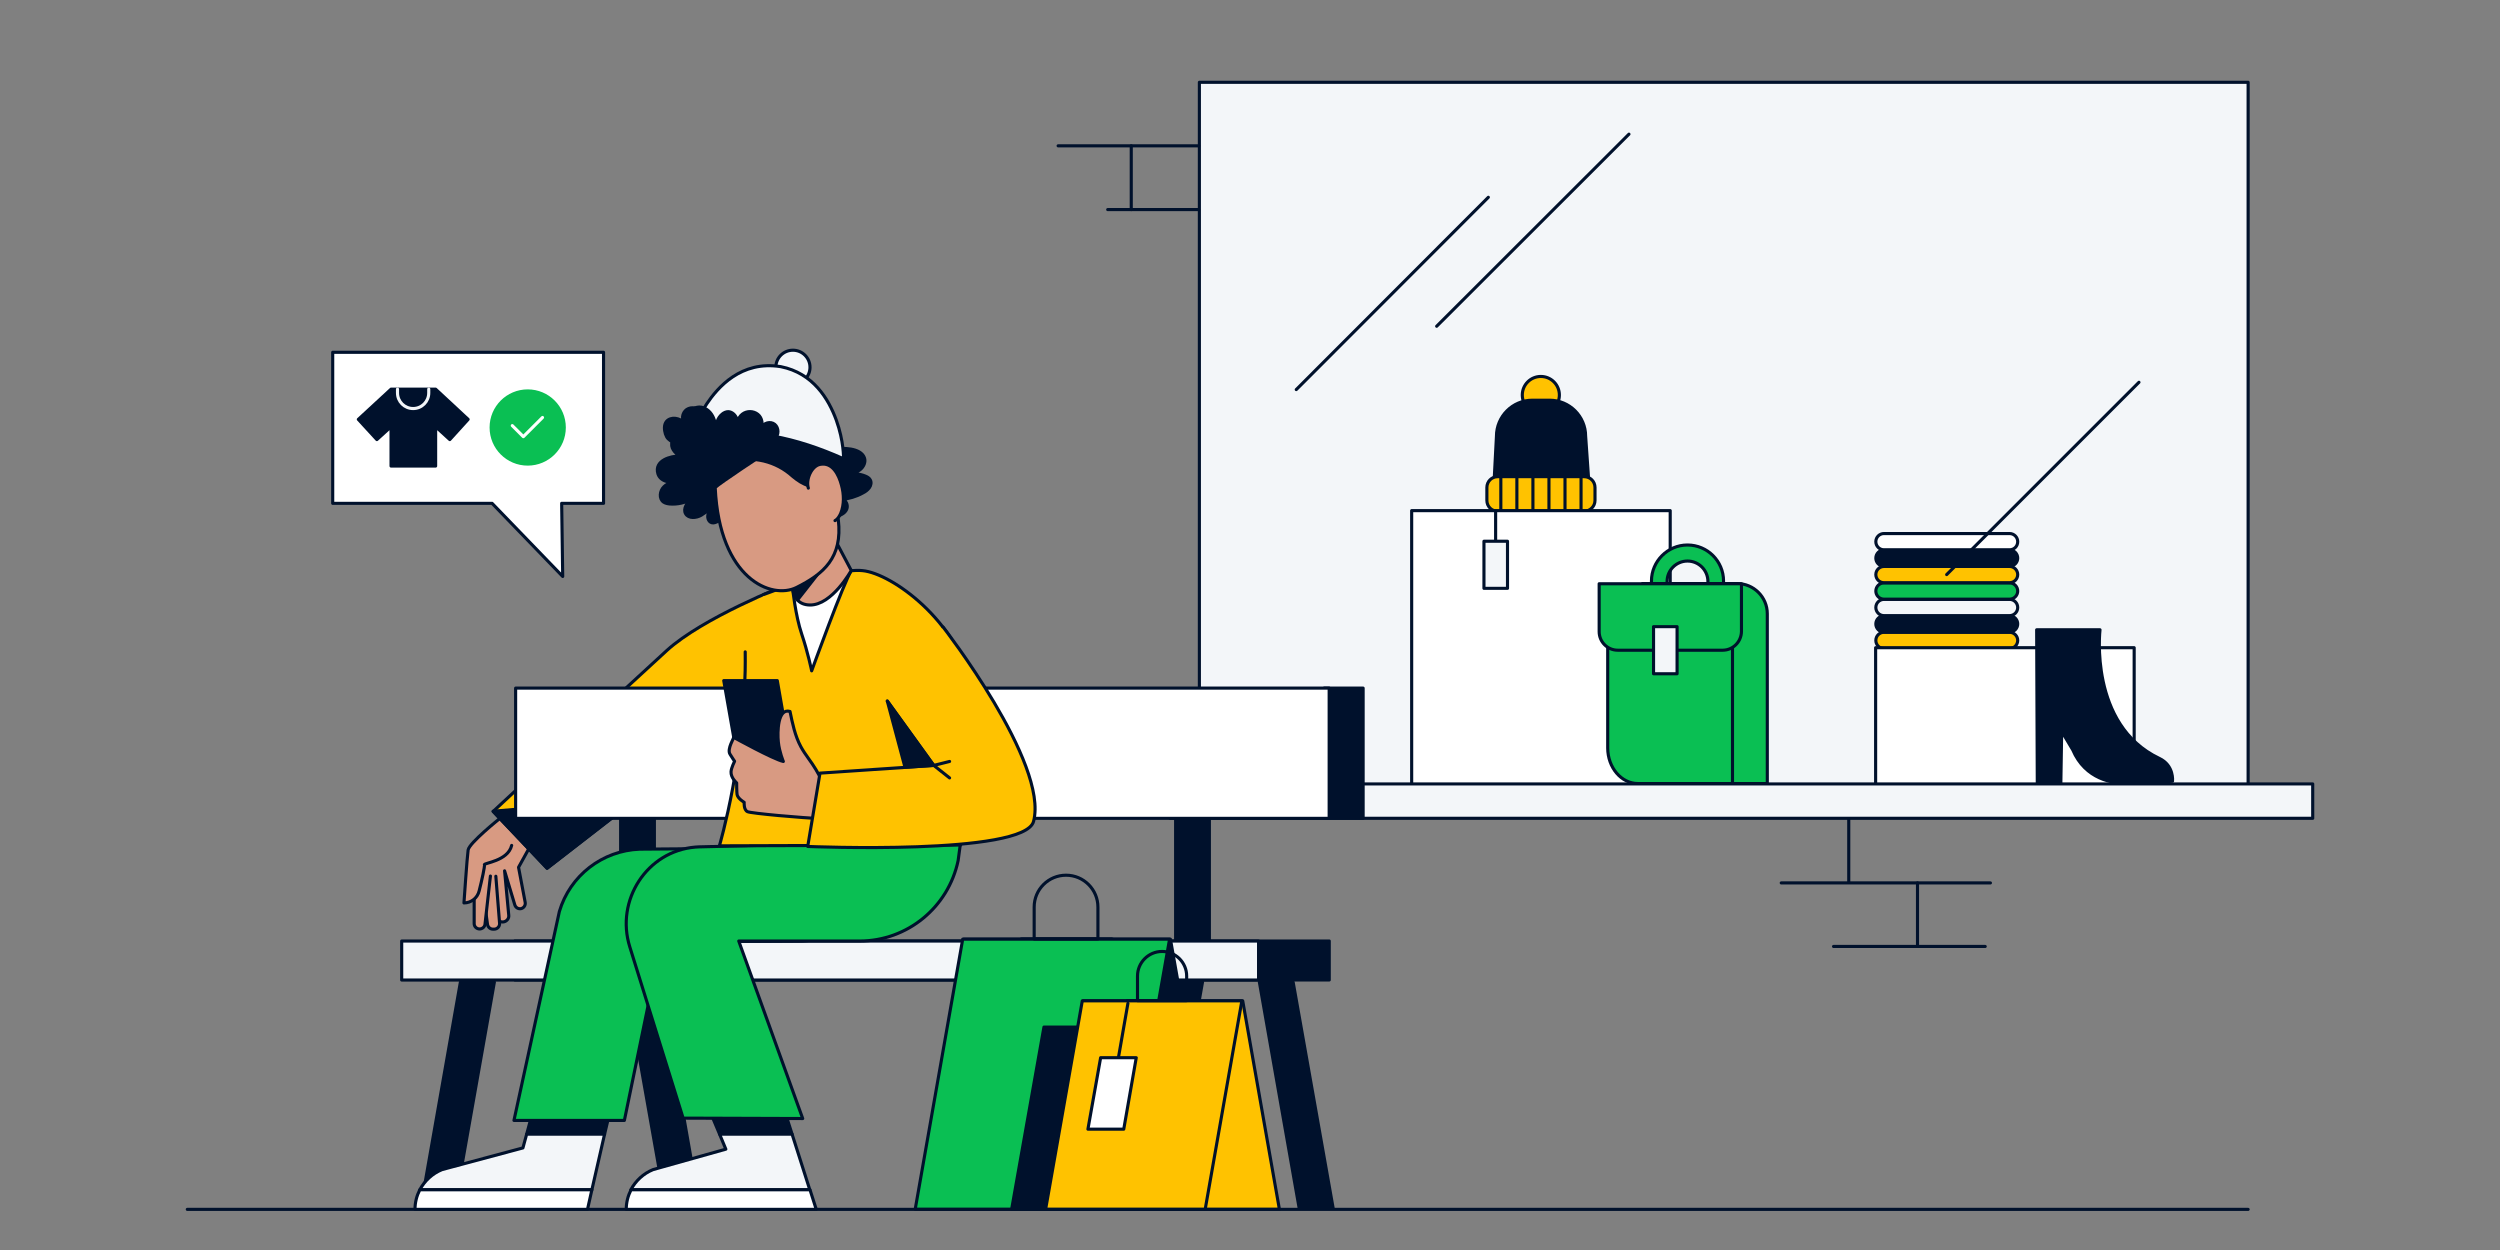 <svg xmlns="http://www.w3.org/2000/svg" xml:space="preserve" x="0" y="0" version="1.1" viewBox="0 0 1200 600"><rect x="0" y="0" width="1200" height="600" fill="#808080" stroke="none"/><path fill="#F3F6F9" stroke="#00112C" stroke-linecap="round" stroke-linejoin="round" stroke-miterlimit="10" stroke-width="1.5" d="M575.7 39.5H1079.1V376.6H575.7z"/><path fill="none" stroke="#00112C" stroke-linecap="round" stroke-linejoin="round" stroke-miterlimit="10" stroke-width="1.5" d="M575.4 70 507.9 70"/><path fill="none" stroke="#00112C" stroke-linecap="round" stroke-linejoin="round" stroke-miterlimit="10" stroke-width="1.5" d="M575.4 100.6 531.7 100.6"/><path fill="none" stroke="#00112C" stroke-linecap="round" stroke-linejoin="round" stroke-miterlimit="10" stroke-width="1.5" d="M543 70 543 100.6"/><path fill="#FFC200" stroke="#00112C" stroke-linecap="round" stroke-linejoin="round" stroke-miterlimit="10" stroke-width="1.5" d="M964.6 311.3h-60.3c-2.2 0-3.9-1.8-3.9-3.9h0c0-2.2 1.8-3.9 3.9-3.9h60.3c2.2 0 3.9 1.8 3.9 3.9h0c0 2.1-1.7 3.9-3.9 3.9"/><path fill="#00112C" stroke="#00112C" stroke-linecap="round" stroke-linejoin="round" stroke-miterlimit="10" stroke-width="1.5" d="M964.6 303.4h-60.3c-2.2 0-3.9-1.8-3.9-3.9h0c0-2.2 1.8-3.9 3.9-3.9h60.3c2.2 0 3.9 1.8 3.9 3.9h0c0 2.1-1.7 3.9-3.9 3.9"/><path fill="#F3F6F9" stroke="#00112C" stroke-linecap="round" stroke-linejoin="round" stroke-miterlimit="10" stroke-width="1.5" d="M964.6 295.5h-60.3c-2.2 0-3.9-1.8-3.9-3.9h0c0-2.2 1.8-3.9 3.9-3.9h60.3c2.2 0 3.9 1.8 3.9 3.9h0c0 2.1-1.7 3.9-3.9 3.9"/><path fill="#0ABF53" stroke="#00112C" stroke-linecap="round" stroke-linejoin="round" stroke-miterlimit="10" stroke-width="1.5" d="M964.6 287.6h-60.3c-2.2 0-3.9-1.8-3.9-3.9h0c0-2.2 1.8-3.9 3.9-3.9h60.3c2.2 0 3.9 1.8 3.9 3.9h0c0 2.1-1.7 3.9-3.9 3.9"/><path fill="#FFC200" stroke="#00112C" stroke-linecap="round" stroke-linejoin="round" stroke-miterlimit="10" stroke-width="1.5" d="M964.6 279.7h-60.3c-2.2 0-3.9-1.8-3.9-3.9h0c0-2.2 1.8-3.9 3.9-3.9h60.3c2.2 0 3.9 1.8 3.9 3.9h0c0 2.1-1.7 3.9-3.9 3.9"/><path fill="#00112C" stroke="#00112C" stroke-linecap="round" stroke-linejoin="round" stroke-miterlimit="10" stroke-width="1.5" d="M964.6 271.8h-60.3c-2.2 0-3.9-1.8-3.9-3.9h0c0-2.2 1.8-3.9 3.9-3.9h60.3c2.2 0 3.9 1.8 3.9 3.9h0c0 2.1-1.7 3.9-3.9 3.9"/><path fill="#FFF" stroke="#00112C" stroke-linecap="round" stroke-linejoin="round" stroke-miterlimit="10" stroke-width="1.5" d="M964.6 263.9h-60.3c-2.2 0-3.9-1.8-3.9-3.9h0c0-2.2 1.8-3.9 3.9-3.9h60.3c2.2 0 3.9 1.8 3.9 3.9h0c0 2.2-1.7 3.9-3.9 3.9"/><g stroke="#00112C" stroke-linecap="round" stroke-linejoin="round" stroke-miterlimit="10" stroke-width="1.5"><circle cx="739.6" cy="189.6" r="8.9" fill="#FFC200"/><path fill="#00112C" d="M757 242.2h-34.6c-2.3 0-5.6-1.8-5.6-4.1l1.5-28.7c0-9.5 7.7-17.3 17.3-17.3h8.2c9.5 0 17.3 7.7 17.3 17.3l2 28.7c-.1 2.3-3.9 4.1-6.1 4.1"/><path fill="#FFC200" d="M760.4 245.4h-41.5c-2.9 0-5.2-2.3-5.2-5.2V234c0-2.9 2.3-5.2 5.2-5.2h41.5c2.9 0 5.2 2.3 5.2 5.2v6.2c0 2.9-2.4 5.2-5.2 5.2"/><g fill="#F3F6F9"><path d="M720.4 228.7 720.4 245.4"/><path d="M728.1 228.7 728.1 245.4"/><path d="M735.8 228.7 735.8 245.4"/><path d="M743.5 228.7 743.5 245.4"/><path d="M751.2 228.7 751.2 245.4"/><path d="M758.9 228.7 758.9 245.4"/></g></g><path fill="#FFF" stroke="#00112C" stroke-linecap="round" stroke-linejoin="round" stroke-miterlimit="10" stroke-width="1.5" d="M677.6 245.1H801.7V376.6H677.6z"/><path fill="#FFF" stroke="#00112C" stroke-linecap="round" stroke-linejoin="round" stroke-miterlimit="10" stroke-width="1.5" d="M900.3 310.9H1024.4V376.6H900.3z"/><path fill="#0ABF53" stroke="#00112C" stroke-linecap="round" stroke-linejoin="round" stroke-miterlimit="10" stroke-width="1.5" d="M827.3 278.9c0-9.6-7.8-17.3-17.3-17.3s-17.3 7.8-17.3 17.3c0 .6 0 1.1.1 1.7h7.5c-.1-.5-.1-1-.1-1.5 0-5.4 4.4-9.8 9.8-9.8s9.8 4.4 9.8 9.8c0 .5 0 1-.1 1.5h7.5c.1-.6.1-1.1.1-1.7"/><g stroke="#00112C" stroke-linecap="round" stroke-linejoin="round" stroke-miterlimit="10" stroke-width="1.5"><path fill="#0ABF53" d="M848.3 312.1v-17.5c0-8-6.5-14.5-14.5-14.5h-45.4v32h0v64h59.9v-64"/><path fill="#0ABF53" d="M771.7 300.8V359c0 9.4 6.5 17.1 14.5 17.1h45.4v-75.2h-59.9z"/><path fill="#0ABF53" d="M826.9 312.1h-50.4c-4.9 0-8.9-4-8.9-8.9v-23h68.3v23c-.1 4.9-4.1 8.9-9 8.9"/><path fill="#F3F6F9" d="M793.7 300.8H805V323.4H793.7z"/></g><path fill="#00112C" stroke="#00112C" stroke-linecap="round" stroke-linejoin="round" stroke-miterlimit="10" stroke-width="1.5" d="M1042.8 375s-14.2 1.1-21.4 1.1-20.4-1.9-26.5-16.2l-5.3-8.9-.4 24.8-11.3.1-.3-73.6h30.4s-5.4 45.6 28.4 61.7c7.3 3.4 6.4 11 6.4 11"/><path fill="#FFF" stroke="#00112C" stroke-linecap="round" stroke-linejoin="round" stroke-miterlimit="10" stroke-width="1.5" d="M622.2 187 714.4 94.7"/><path fill="#FFF" stroke="#00112C" stroke-linecap="round" stroke-linejoin="round" stroke-miterlimit="10" stroke-width="1.5" d="M689.6 156.6 781.9 64.4"/><path fill="#FFF" stroke="#00112C" stroke-linecap="round" stroke-linejoin="round" stroke-miterlimit="10" stroke-width="1.5" d="M934.4 275.8 1026.7 183.5"/><path fill="#FFF" stroke="#00112C" stroke-linecap="round" stroke-linejoin="round" stroke-miterlimit="10" stroke-width="1.5" d="M717.9 259.9 717.9 245.4"/><path fill="#F3F6F9" stroke="#00112C" stroke-linecap="round" stroke-linejoin="round" stroke-miterlimit="10" stroke-width="1.5" d="M712.3 259.8H723.6V282.4H712.3z"/><g fill="#D89A82" stroke="#00112C" stroke-linecap="round" stroke-linejoin="round" stroke-miterlimit="10" stroke-width="1.5"><path d="M241.8 442.5c1.5-.3 2.6-1.7 2.4-3.2l-2-21.3 4.9 16.3c.4 1.4 1.8 2.2 3.2 1.8h0c1.2-.4 2-1.6 1.8-2.9l-3.2-16.9 6.7-12.1-13.4-13.6-17.5 22.5 11.4 11.4 2.2 15.5c.3 1.7 1.8 2.8 3.5 2.5"/><path d="M230.4 421.4c.7.9 2.8 16.3 3.6 22.3.2 1.3 1.3 2.3 2.6 2.3h.6c1.5 0 2.7-1.3 2.6-2.8l-1.8-22.6"/><path d="M227.6 410.7v32.6c0 1.5 1.2 2.6 2.6 2.6h0c1.3 0 2.5-1 2.6-2.3l2.6-23.1"/><path d="M240 392.8s-14.8 11.8-15.3 15.2-2 25.4-2 25.4h0c3.5 0 6.5-2.4 7.3-5.8 1.3-5.1 2.8-11.9 2.5-12.5-.5-.9 11.3-1.7 13.1-9.3"/></g><path fill="#FFC200" stroke="#00112C" stroke-linecap="round" stroke-linejoin="round" stroke-miterlimit="10" stroke-width="1.5" d="M377.1 280.9s-39.7 15.5-57.1 31.4c-17.4 15.8-83.3 77.2-83.3 77.2l25.9 27.3s79.3-61.4 87.4-67.8c8.2-6.4 27.1-68.1 27.1-68.1"/><path fill="#00112C" stroke="#00112C" stroke-linecap="round" stroke-linejoin="round" stroke-miterlimit="10" stroke-width="1.5" d="M262.6 416.7 236.7 389.4 305.4 383.5z"/><path fill="#F3F6F9" stroke="#00112C" stroke-linecap="round" stroke-linejoin="round" stroke-miterlimit="10" stroke-width="1.5" d="M827.5 110.3H844V658.8H827.5z" transform="rotate(90 835.805 384.594)"/><path fill="#00112C" stroke="#00112C" stroke-linecap="round" stroke-linejoin="round" stroke-miterlimit="10" stroke-width="1.5" d="M635.6 330.3H654.3V392.8H635.6z"/><path fill="#00112C" stroke="#00112C" stroke-linecap="round" stroke-linejoin="round" stroke-miterlimit="10" stroke-width="1.5" d="M564.3 390.6H580.5V452.1H564.3z"/><path fill="#00112C" stroke="#00112C" stroke-linecap="round" stroke-linejoin="round" stroke-miterlimit="10" stroke-width="1.5" d="M558 579.9 541.8 579.9 560.9 471.4 577.2 471.4z"/><path fill="#00112C" stroke="#00112C" stroke-linecap="round" stroke-linejoin="round" stroke-miterlimit="10" stroke-width="1.5" d="M218.1 579.9 201.9 579.9 221 471.4 237.3 471.4z"/><path fill="#00112C" stroke="#00112C" stroke-linecap="round" stroke-linejoin="round" stroke-miterlimit="10" stroke-width="1.5" d="M639.9 579.9 623.6 579.9 604.5 471.4 620.7 471.4z"/><path fill="#00112C" stroke="#00112C" stroke-linecap="round" stroke-linejoin="round" stroke-miterlimit="10" stroke-width="1.5" d="M297.9 390.6H314.1V452.1H297.9z"/><path fill="#FFF" stroke="#00112C" stroke-linecap="round" stroke-linejoin="round" stroke-miterlimit="10" stroke-width="1.5" d="M247.5 330.3H638V392.8H247.5z"/><path fill="#00112C" stroke="#00112C" stroke-linecap="round" stroke-linejoin="round" stroke-miterlimit="10" stroke-width="1.5" d="M433.2 265.6H451.9V656.5H433.2z" transform="rotate(90 442.58 461.059)"/><path fill="#F3F6F9" stroke="#00112C" stroke-linecap="round" stroke-linejoin="round" stroke-miterlimit="10" stroke-width="1.5" d="M389.1 255.4H407.8V666.7H389.1z" transform="rotate(90 398.452 461.059)"/><path fill="none" stroke="#00112C" stroke-linecap="round" stroke-linejoin="round" stroke-miterlimit="10" stroke-width="1.5" d="M89.9 580.5 1079.1 580.5"/><g stroke="#00112C" stroke-linecap="round" stroke-linejoin="round" stroke-miterlimit="10" stroke-width="1.5"><path fill="none" d="M534 450.8 490.5 450.8"/><path fill="#00112C" d="M584.7 580.4 485.5 580.4 462.6 450.8 561.8 450.8z"/><path fill="none" d="M490 450.8 533.5 450.8"/><path fill="#0ABF53" d="M439.3 580.4 538.5 580.4 561.4 450.8 462.1 450.8z"/><path fill="none" d="M511.7 420.1c-8.4 0-15.3 6.8-15.3 15.3v15.3H527v-15.3c0-8.4-6.8-15.3-15.3-15.3"/></g><g stroke="#00112C" stroke-linecap="round" stroke-linejoin="round" stroke-miterlimit="10" stroke-width="1.5"><path fill="none" d="M575 480.4 541.4 480.4"/><path fill="#FFC200" d="M614.1 580.4 537.5 580.4 519.9 480.4 596.5 480.4z"/><path fill="none" d="M541 480.4 574.6 480.4"/><path fill="#00112C" d="M485.6 580.4 562.2 580.4 577.7 493 501.1 493z"/><path fill="#FFC200" d="M501.9 580.4 578.5 580.4 596.1 480.4 519.5 480.4z"/><path fill="none" d="M557.8 456.7c-6.5 0-11.8 5.3-11.8 11.8v11.8h23.6v-11.8c0-6.5-5.3-11.8-11.8-11.8"/><path fill="none" d="M534.6 520.5 541.4 481.6"/><path fill="#FFF" d="M522.2 542 539.4 542 545.4 507.7 528.3 507.7z"/></g><path fill="none" stroke="#00112C" stroke-linecap="round" stroke-linejoin="round" stroke-miterlimit="10" stroke-width="1.5" d="M855 423.8 955.4 423.8"/><path fill="#00112C" stroke="#00112C" stroke-linecap="round" stroke-linejoin="round" stroke-miterlimit="10" stroke-width="1.5" d="M335.9 579.9 319.7 579.9 300.5 471.4 316.8 471.4z"/><g fill="#00112C" stroke="#00112C" stroke-linecap="round" stroke-linejoin="round" stroke-miterlimit="10" stroke-width="1.5"><path d="M254.8 537 252.8 544.4 290.2 544.4 292 536.8z"/><path d="M342.2 536.8 345.4 544.4 380.2 544.4 377.8 536.9z"/></g><path fill="#0ABF53" stroke="#00112C" stroke-linecap="round" stroke-linejoin="round" stroke-miterlimit="10" stroke-width="1.5" d="m383 451.7-65.6.4-17.7 85.7h-53l21.8-100.3c5.1-17.2 20.6-29.2 38.5-29.9l124.6-1-1.3 6.4c-4.6 22.5-24.4 38.7-47.3 38.7"/><path fill="#0ABF53" stroke="#00112C" stroke-linecap="round" stroke-linejoin="round" stroke-miterlimit="10" stroke-width="1.5" d="M412.6 451.7h-58l30.7 85.2-57.4-.2-25.6-82.2c-7-22.3 8.2-46 31.5-47.9.6 0 1.1-.1 1.7-.1l125.7-3.1-1.3 9.7c-4.7 22.4-24.4 38.6-47.3 38.6"/><g stroke="#00112C" stroke-linecap="round" stroke-linejoin="round" stroke-miterlimit="10" stroke-width="1.5"><path fill="#F3F6F9" d="M290.2 544.4h-37.4L251 551l-38.8 10.4c-4.7 1.9-8.4 5.4-10.7 9.7h82.6zM380.2 544.4h-34.8l3 7.2-34.9 9.8c-4.7 1.9-8.4 5.4-10.7 9.7h85.9z"/><path fill="#FFF" d="m282 580.5 2.1-9.4h-82.6c-1.5 2.9-2.3 6.1-2.3 9.4zM391.8 580.5l-3-9.4h-85.9c-1.5 2.9-2.3 6.1-2.3 9.4z"/></g><path fill="#FFC200" stroke="#00112C" stroke-linecap="round" stroke-linejoin="round" stroke-miterlimit="10" stroke-width="1.5" d="M357.7 312.9c.7 49.3-12.4 93.1-12.4 93.1l115.8-.4s10.9-46.3 4.8-76.7-37.5-53.6-51.9-55-47.5 11.5-47.5 11.5"/><path fill="#FFF" stroke="#00112C" stroke-linecap="round" stroke-linejoin="round" stroke-miterlimit="10" stroke-width="1.5" d="M380.4 282s1.4 13.5 4.4 22.3c3 8.9 4.8 17.7 4.8 17.7s15.6-43.1 19.1-48.2c-.1 0-18.3 16-28.3 8.2"/><path fill="#D89A82" stroke="#00112C" stroke-linecap="round" stroke-linejoin="round" stroke-miterlimit="10" stroke-width="1.5" d="m401.4 260.2 7.2 13.6s-9.2 16.8-19.9 16.6-8.2-13.9-8.2-13.9z"/><path fill="#00112C" stroke="#00112C" stroke-linecap="round" stroke-linejoin="round" stroke-miterlimit="10" stroke-width="1.5" d="M392.2 276 382.8 288 380.4 282z"/><path fill="#00112C" stroke="#00112C" stroke-linecap="round" stroke-linejoin="round" stroke-miterlimit="10" stroke-width="1.5" d="M380.8 370.9 355.2 370.9 347.4 326.7 373.1 326.7z"/><path fill="#D89A82" stroke="#00112C" stroke-linecap="round" stroke-linejoin="round" stroke-miterlimit="10" stroke-width="1.5" d="M391.7 369.5c-2.2-3.8-5.2-7.2-7.3-11.1-2.8-5.2-4-11.1-5.2-16.9-5.9-1.8-6.1 9.9-5.6 14.7s2.4 9.3 2.4 9.3c-4.7-1-23.9-11.6-23.9-11.6.5 0-3.3 5.6-1.7 8.1.7 1.2 2.2 3.4 2.2 3.4s-1.6 3.2-1.7 5c-.2 2.9 2.7 5.4 2.7 5.4s0 4.5.2 5.6c.4 2 3.4 3.7 3.4 3.7s-.3 3.6 1.6 4.5c1.6.8 25.8 3 36.4 3.4.2-4 1.1-8.6.8-12.6-.2-3.5-2.4-7.7-4.3-10.9"/><g stroke="#00112C" stroke-linecap="round" stroke-linejoin="round" stroke-miterlimit="10" stroke-width="1.5"><path fill="#00112C" d="M414.9 219.7c.8 2.1-.4 4.5-2.1 5.8s-4 1.9-6.2 2.3c2.9-.7 6-.4 8.7.7 1 .4 1.9.9 2.4 1.8.7 1.2.4 2.7-.4 3.8s-1.9 1.9-3.1 2.5c-3.2 1.8-6.8 2.8-10.4 3.2 2.2-.2 3.5 2.7 2.6 4.7s-3.1 2.9-5.2 3.5c-3.5.9-7.4 1.1-10.4-.9-1.4-.9-2.5-2.3-3.4-3.7-3.3-5.4-3.5-12.6-.4-18.2 2.7-4.9 7.9-8.3 13.3-9.5 4-.9 12.8-.8 14.6 4"/><path fill="#00112C" d="M315.8 227.4c1.2 4 6.8 4.9 10.7 3.2-2.8.5-5.7 1-7.8 3s-2.5 5.8-.2 7.4c.9.6 2 .8 3 .9 3.7.3 7.5-.6 10.7-2.4-2.4 1.5-4.5 4.7-3.1 7.1s5.1 2.1 7.5.7 4.4-3.6 7.1-4.4c-1.5.9-3 2-3.7 3.6s-.1 3.9 1.6 4.4c1 .3 2.1-.2 3.1-.7 2.6-1.4 5-3.3 7.1-5.5-2.3.6-2 4.5.1 5.5 2.2 1 4.8 0 6.7-1.3 2.8-1.9 5.1-4.6 6.6-7.7-.9 1.2.1 3 1.3 3.9 2.3 1.6 5.4 1.6 8.1.7 2.6-.9 4.9-2.7 7-4.6 1.9-1.8 3.7-3.7 4.6-6.2 1.2-3.4.4-7.4-1.6-10.4s-5-5.3-8.2-7.1c-10.2-5.8-22.6-7.3-33.9-4.1-3.5-4.6-10-6.7-15.5-5-1.8.6-3.6 1.6-4.3 3.4-1.2 3 1.3 5.8 3.7 7.1-4.4-.1-12.5 2.1-10.6 8.5"/><path fill="#D89A82" d="M343.3 234c1.8-1.9 24.4-16.8 24.4-16.8l23.6 9.3 11 22.6s0 .2.1.4c2.1 18.2-7.1 26-20.1 32.5-11.9 5.9-36.9-3.9-39-47.8-.1 0-.1-.1 0-.2"/><path fill="#00112C" d="M319.4 208.3c-.6-2-.8-4.4.5-6 1-1.2 2.7-1.7 4.3-1.5s3 1 4.3 1.9c-1.9-2-.5-5.7 2-6.6 2.5-1 5.5.2 7.4 2.2 1 1.1 2.1 10.6 3.5 11 1.2.3 2.4-.1 3.5-.6 5.5-2.1 11.2-3.6 17-4.5 4.3-.7 8.6-1 12.9-.4 4.9.7 9.6 2.6 14.1 4.5l.1-.1c7.9.6 17.2 26.2 14.8 26.8-2 .5.6 0-.2.3-4.9 1.7-14.7-1.7-17.4-2.9s-5-3.1-7.3-5.1h0c-4.1-3.3-9-5.5-14.2-6.4l-3.3-.5c-4.2 1.8-8.8 2.4-13.3 1.8-1.6-.2-3.4-.7-4.4-2-.9-1.1-.8-3 .2-3.8-2.3 1.1-4.9 1.8-7.5 1.8-1.8 0-3.8-.3-5.1-1.6-1.3-1.4-1.1-4 .6-4.6-3 .9-6.3 1.7-9 .2-1.9-1.1-2.8-1.8-3.5-3.9"/><path fill="#D89A82" d="M388 234.3c-1.3-4.1 1.5-10.6 5.6-11.4 6-1.2 9 5 10.3 9.9 1.2 4.4 1.4 9.4-.4 13.7-.6 1.3-1.4 2.7-2.7 3.4"/><g fill="#F3F6F9"><circle cx="380.6" cy="176.3" r="8.2"/><path d="M404.9 220.2c0-.3.2-8.3-3.5-18.6-3.7-10.1-11.1-22.5-26.6-25.6-19.1-3.1-30.3 10-35.6 17.9-5.3 8-5.5 13.3-5.4 13.3 28.1-1.2 47.5 2.5 71.1 13"/></g><path fill="#00112C" d="M372.6 209.8c1.5-2.1.9-5.5-1.5-6.6s-5.5.5-6.1 3c1.4-2.3.9-5.6-1.2-7.3s-5.3-1.8-7.5-.1c-2.1 1.6-2.9 4.8-2 7.3 0-1.8 0-3.6-.7-5.3s-2.2-3.1-4-3.2c-1.1 0-2.2.5-3 1.2-2.2 1.8-3.2 4.9-2.5 7.6-.5-2.6-1.1-5.4-2.6-7.6s-4.2-3.9-6.9-3.3c-2.5.5-4.4 3-4.5 5.6s1.3 5.1 3.4 6.6c.1 0 33.5 9.8 39.1 2.1"/></g><path fill="#FFC200" stroke="#00112C" stroke-linecap="round" stroke-linejoin="round" stroke-miterlimit="10" stroke-width="1.5" d="M452.7 301s50.8 65.4 43.4 93.3c-4.4 16.4-108.4 12-108.4 12l5.9-35.2 54.6-3.7-22.3-30.9"/><path fill="#FFC200" stroke="#00112C" stroke-linecap="round" stroke-linejoin="round" stroke-miterlimit="10" stroke-width="1.5" d="M455.8 373.4 448.2 367.4 455.8 365.5"/><path fill="#00112C" stroke="#00112C" stroke-linecap="round" stroke-linejoin="round" stroke-miterlimit="10" stroke-width="1.5" d="M425.9 336.5 434.4 368.3 448.2 367.4z"/><path fill="#FFF" stroke="#00112C" stroke-linecap="round" stroke-linejoin="round" stroke-miterlimit="10" stroke-width="1.5" d="M289.7 169.1 159.7 169.1 159.7 241.6 236.2 241.6 270.1 276.7 269.6 241.6 289.7 241.6z"/><g fill="#00112C" stroke-linecap="round" stroke-linejoin="round" stroke-miterlimit="10" stroke-width="1.5"><path stroke="#00112C" d="M224.7 201.3 209.1 186.8 187.7 186.8 172 201.3 180.9 211 187.7 204.8 187.7 223.7 209.1 223.7 209.1 204.8 215.9 211z"/><path stroke="#F3F6F9" d="M205.8 186.8v1.8c0 4.1-3.3 7.5-7.5 7.5h0c-4.1 0-7.5-3.3-7.5-7.5v-1.8"/></g><circle cx="253.3" cy="205.2" r="18.3" fill="#0ABF53"/><path fill="none" stroke="#FFF" stroke-linecap="round" stroke-linejoin="round" stroke-miterlimit="10" stroke-width="1.5" d="M245.9 204.3 251.2 209.6 260.4 200.4"/><path fill="none" stroke="#00112C" stroke-linecap="round" stroke-linejoin="round" stroke-miterlimit="10" stroke-width="1.5" d="M952.9 454.3 880.1 454.3"/><path fill="none" stroke="#00112C" stroke-linecap="round" stroke-linejoin="round" stroke-miterlimit="10" stroke-width="1.5" d="M920.4 423.8 920.4 454.3"/><path fill="none" stroke="#00112C" stroke-linecap="round" stroke-linejoin="round" stroke-miterlimit="10" stroke-width="1.5" d="M887.4 392.9 887.4 423.5"/></svg>